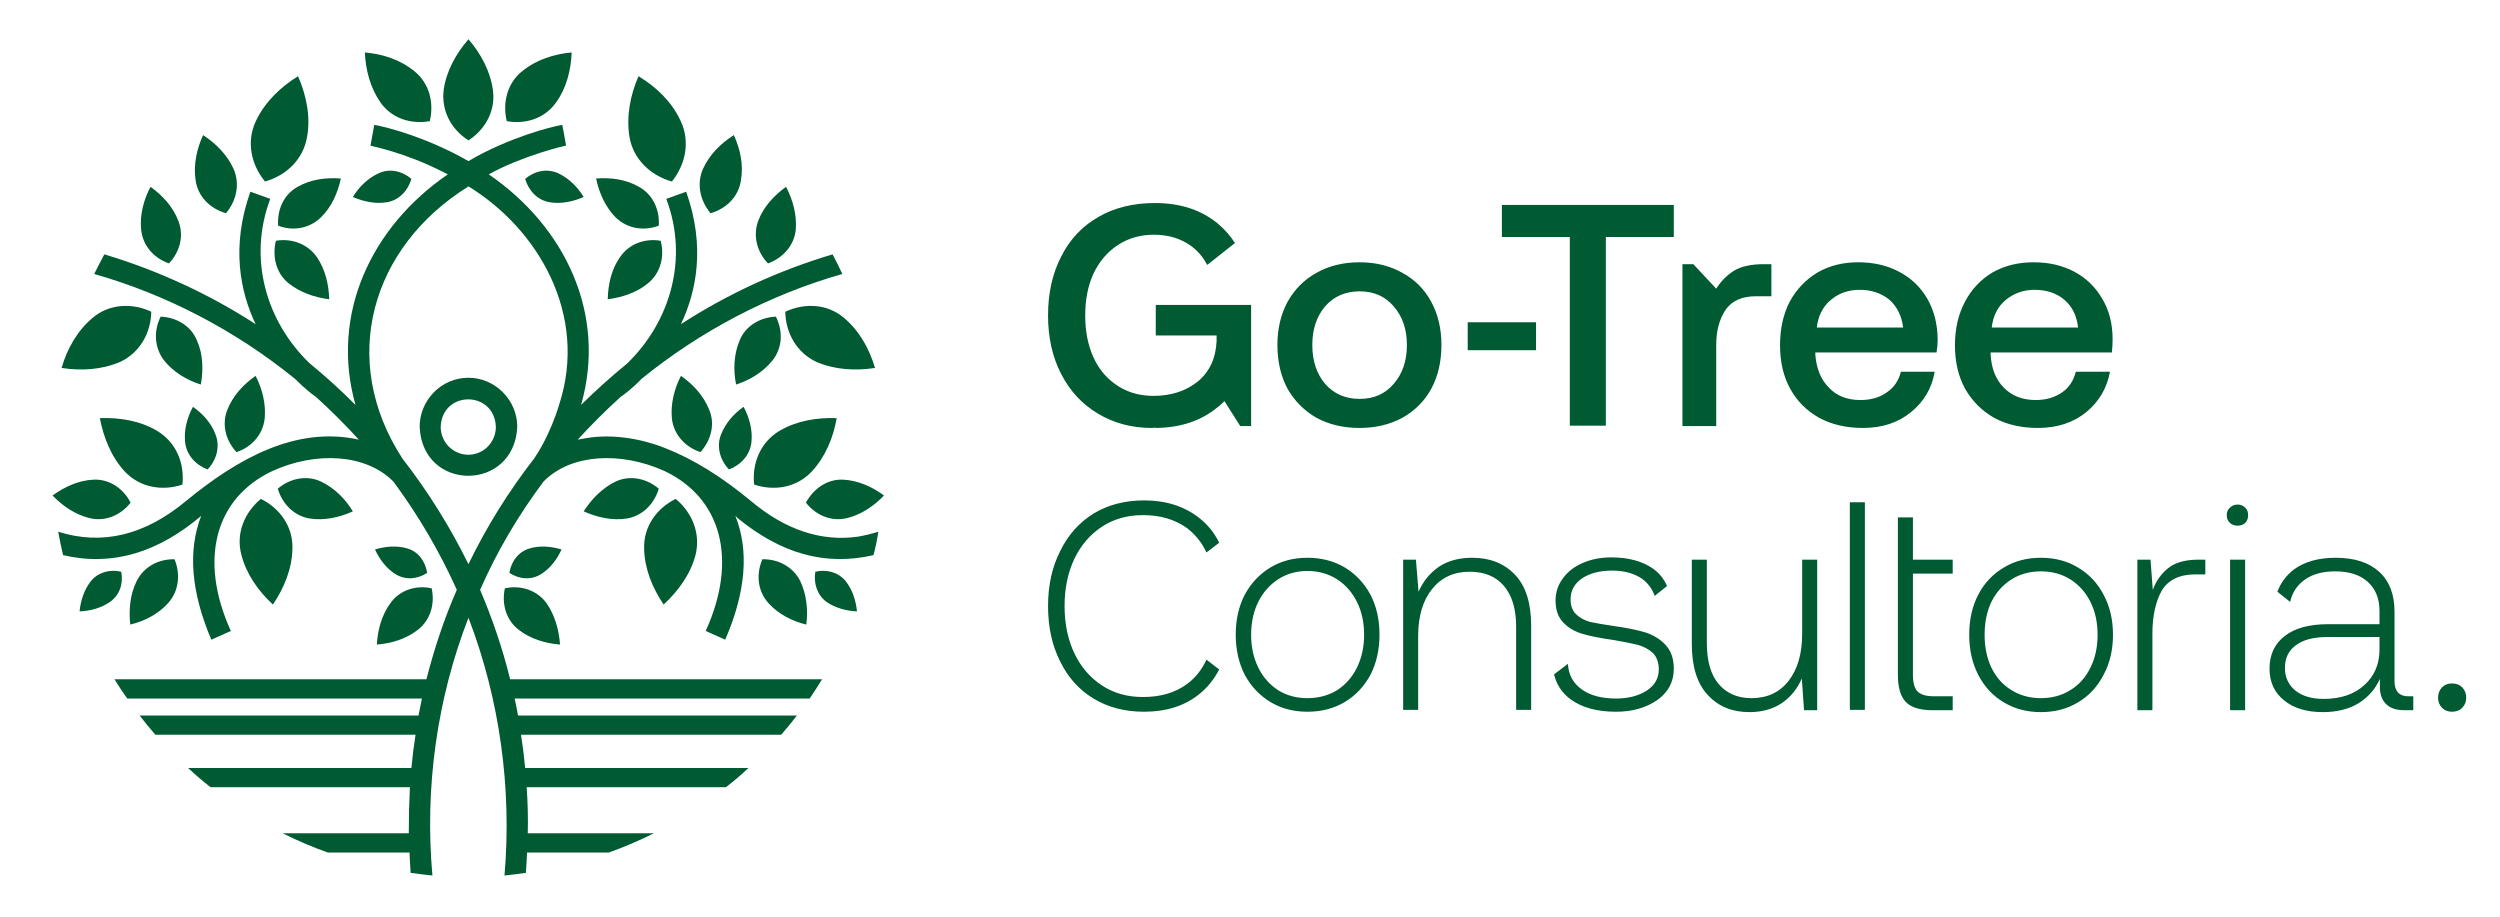 <svg xmlns="http://www.w3.org/2000/svg" width="229" height="84" viewBox="0 0 229 84" fill="none"><g clip-path="url(#clip0_4510_1799)"><path fill-rule="evenodd" clip-rule="evenodd" d="M131.107 27.654C131.726 28.807 132.036 30.12 132.036 31.595C132.036 33.116 131.726 34.453 131.107 35.605C130.489 36.734 129.606 37.621 128.46 38.267C127.314 38.889 126.007 39.2 124.54 39.2C123.05 39.2 121.732 38.889 120.586 38.267C119.463 37.621 118.58 36.734 117.938 35.605C117.319 34.453 117.01 33.116 117.01 31.595C117.01 30.12 117.319 28.807 117.938 27.654C118.58 26.502 119.463 25.615 120.586 24.993C121.732 24.347 123.05 24.025 124.54 24.025C126.007 24.025 127.314 24.347 128.46 24.993C129.606 25.615 130.489 26.502 131.107 27.654ZM128.872 31.595C128.872 30.166 128.471 28.991 127.669 28.069C126.89 27.147 125.847 26.686 124.54 26.686C123.233 26.686 122.179 27.147 121.377 28.069C120.597 28.991 120.208 30.166 120.208 31.595C120.208 33.047 120.597 34.234 121.377 35.156C122.179 36.077 123.233 36.538 124.54 36.538C125.847 36.538 126.89 36.077 127.669 35.156C128.471 34.234 128.872 33.047 128.872 31.595ZM134.443 29.521H140.701V32.079H134.443V29.521ZM137.572 18.77H153.32V21.709H147.096V38.993H143.795V21.709H137.572V18.77ZM161.572 24.198H162.26V27.136H160.85C159.566 27.136 158.638 27.551 158.065 28.38C157.492 29.233 157.205 30.305 157.205 31.595V39.027H154.111V24.198H155.108L157.205 26.444C157.641 25.753 158.191 25.2 158.856 24.785C159.52 24.393 160.426 24.198 161.572 24.198ZM176.529 27.343C177.148 28.403 177.469 29.648 177.492 31.076C177.492 31.468 177.458 31.872 177.389 32.286H166.283V32.459C166.374 33.75 166.787 34.764 167.521 35.501C168.231 36.262 169.194 36.642 170.409 36.642C171.372 36.642 172.174 36.411 172.816 35.951C173.48 35.513 173.916 34.879 174.122 34.049H177.217C176.965 35.547 176.243 36.78 175.051 37.748C173.882 38.716 172.415 39.2 170.649 39.2C169.114 39.2 167.773 38.889 166.627 38.267C165.48 37.621 164.598 36.734 163.979 35.605C163.36 34.476 163.051 33.151 163.051 31.63C163.051 30.109 163.349 28.772 163.945 27.62C164.563 26.491 165.412 25.603 166.489 24.958C167.566 24.336 168.804 24.025 170.202 24.025C171.624 24.025 172.873 24.313 173.95 24.889C175.051 25.465 175.91 26.283 176.529 27.343ZM174.329 30.005C174.191 28.922 173.767 28.069 173.056 27.447C172.323 26.848 171.417 26.548 170.34 26.548C169.308 26.548 168.426 26.859 167.692 27.482C166.959 28.104 166.535 28.945 166.42 30.005H174.329ZM182.34 32.286V32.459C182.409 33.75 182.81 34.764 183.544 35.501C184.277 36.262 185.251 36.642 186.466 36.642C187.406 36.642 188.208 36.411 188.873 35.951C189.515 35.513 189.939 34.879 190.145 34.049H193.274C192.999 35.547 192.277 36.78 191.108 37.748C189.916 38.716 188.438 39.2 186.673 39.2C185.137 39.2 183.796 38.889 182.65 38.267C181.526 37.621 180.644 36.734 180.002 35.605C179.383 34.476 179.074 33.151 179.074 31.63C179.074 30.109 179.383 28.772 180.002 27.62C180.598 26.491 181.435 25.603 182.512 24.958C183.612 24.336 184.862 24.025 186.26 24.025C187.681 24.025 188.93 24.313 190.008 24.889C191.085 25.465 191.933 26.283 192.552 27.343C193.194 28.403 193.515 29.648 193.515 31.076C193.515 31.468 193.492 31.872 193.446 32.286H182.34ZM182.443 30.005H190.352C190.237 28.922 189.813 28.069 189.08 27.447C188.369 26.848 187.463 26.548 186.363 26.548C185.355 26.548 184.472 26.859 183.716 27.482C182.982 28.104 182.558 28.945 182.443 30.005ZM105.869 27.931H114.603V39.027H113.606L112.162 36.746C111.978 36.93 111.783 37.103 111.577 37.264C110.064 38.532 108.162 39.177 105.869 39.2V39.165C105.766 39.165 105.629 39.2 105.525 39.2C103.669 39.2 102.018 38.762 100.574 37.886C99.13 37.034 98.007 35.824 97.204 34.257C96.402 32.713 96.001 30.927 96.001 28.899C96.001 26.848 96.402 25.05 97.204 23.506C97.984 21.939 99.118 20.729 100.608 19.877C102.076 19.024 103.806 18.598 105.801 18.598C108.116 18.598 110.041 19.231 111.577 20.499C112.196 21.029 112.712 21.616 113.124 22.262L110.58 24.267C110.236 23.61 109.789 23.057 109.205 22.607C108.242 21.87 107.073 21.501 105.697 21.501C104.437 21.501 103.325 21.824 102.362 22.469C101.422 23.091 100.689 23.956 100.161 25.062C99.657 26.168 99.405 27.447 99.405 28.899C99.405 30.351 99.657 31.63 100.161 32.736C100.666 33.842 101.399 34.706 102.362 35.328C103.302 35.951 104.402 36.262 105.663 36.262C107.268 36.262 108.62 35.824 109.72 34.948C110.798 34.049 111.371 32.816 111.44 31.249V30.731H105.869V27.931Z" fill="#005A32"></path><path fill-rule="evenodd" clip-rule="evenodd" d="M152.598 59.111C153.079 59.641 153.32 60.356 153.32 61.254C153.32 62.453 152.815 63.409 151.807 64.124C150.775 64.838 149.515 65.195 148.025 65.195C146.282 65.195 144.896 64.815 143.864 64.054C143.085 63.478 142.58 62.718 142.351 61.773L143.623 60.805C143.669 61.796 144.093 62.579 144.896 63.156C145.675 63.709 146.718 63.985 148.025 63.985C149.148 63.985 150.088 63.743 150.844 63.259C151.578 62.775 151.944 62.13 151.944 61.324C151.944 60.701 151.772 60.206 151.429 59.837C151.062 59.491 150.603 59.238 150.053 59.077C149.503 58.938 148.758 58.788 147.818 58.627C146.649 58.466 145.709 58.282 144.999 58.074C144.265 57.867 143.669 57.521 143.211 57.037C142.729 56.553 142.489 55.873 142.489 54.998C142.489 54.237 142.718 53.557 143.176 52.958C143.612 52.359 144.208 51.898 144.964 51.575C145.744 51.23 146.615 51.057 147.578 51.057C149.159 51.057 150.443 51.403 151.429 52.094C152.002 52.509 152.426 53.039 152.701 53.684L151.566 54.583C151.36 53.961 150.982 53.442 150.431 53.027C149.698 52.52 148.781 52.267 147.681 52.267C146.535 52.267 145.606 52.509 144.896 52.993C144.208 53.477 143.864 54.11 143.864 54.894C143.864 55.493 144.036 55.954 144.38 56.276C144.724 56.599 145.148 56.83 145.652 56.968C146.179 57.083 146.913 57.21 147.853 57.348C149.022 57.51 149.984 57.705 150.741 57.936C151.497 58.189 152.116 58.581 152.598 59.111ZM98.408 51.195C97.812 52.463 97.514 53.903 97.514 55.516C97.514 57.129 97.812 58.569 98.408 59.837C99.004 61.081 99.841 62.061 100.918 62.775C101.995 63.49 103.256 63.847 104.7 63.847C106.328 63.847 107.68 63.444 108.758 62.637C109.514 62.084 110.099 61.324 110.511 60.425L111.68 61.324C111.199 62.245 110.58 63.006 109.823 63.605C108.494 64.665 106.821 65.195 104.803 65.195C103.038 65.195 101.491 64.792 100.161 63.985C98.832 63.179 97.812 62.038 97.101 60.563C96.368 59.111 96.001 57.429 96.001 55.516C96.001 53.626 96.368 51.956 97.101 50.504C97.812 49.029 98.832 47.877 100.161 47.047C101.491 46.24 103.038 45.837 104.803 45.837C106.798 45.837 108.471 46.367 109.823 47.427C110.603 48.026 111.222 48.787 111.68 49.709L110.511 50.607C110.099 49.709 109.514 48.983 108.758 48.395C107.657 47.589 106.305 47.185 104.7 47.185C103.256 47.185 101.995 47.542 100.918 48.257C99.841 48.971 99.004 49.951 98.408 51.195ZM125.537 54.479C126.087 55.539 126.362 56.761 126.362 58.143C126.362 59.503 126.087 60.724 125.537 61.807C124.964 62.867 124.185 63.697 123.199 64.296C122.19 64.895 121.044 65.195 119.761 65.195C118.477 65.195 117.342 64.895 116.357 64.296C115.371 63.697 114.591 62.867 114.018 61.807C113.468 60.724 113.193 59.503 113.193 58.143C113.193 56.761 113.468 55.539 114.018 54.479C114.591 53.419 115.371 52.589 116.357 51.99C117.342 51.391 118.477 51.091 119.761 51.091C121.044 51.091 122.19 51.391 123.199 51.99C124.185 52.589 124.964 53.419 125.537 54.479ZM124.953 58.143C124.953 57.014 124.735 56.011 124.299 55.136C123.864 54.26 123.256 53.569 122.477 53.062C121.675 52.555 120.769 52.301 119.761 52.301C118.752 52.301 117.858 52.555 117.079 53.062C116.299 53.569 115.692 54.26 115.256 55.136C114.821 56.011 114.603 57.014 114.603 58.143C114.603 59.249 114.821 60.252 115.256 61.151C115.692 62.026 116.299 62.718 117.079 63.225C117.858 63.709 118.752 63.951 119.761 63.951C120.769 63.951 121.675 63.709 122.477 63.225C123.256 62.718 123.864 62.026 124.299 61.151C124.735 60.252 124.953 59.249 124.953 58.143ZM138.775 52.647C139.761 53.684 140.254 55.239 140.254 57.314V65.022H138.878V57.383C138.878 55.77 138.5 54.525 137.744 53.649C137.01 52.797 135.967 52.37 134.615 52.37C133.17 52.37 132.024 52.9 131.176 53.961C130.328 55.021 129.904 56.449 129.904 58.247V65.022H128.529V51.264H129.698L129.938 54.203C130.351 53.258 130.97 52.497 131.795 51.921C132.62 51.368 133.64 51.091 134.855 51.091C136.483 51.091 137.789 51.61 138.775 52.647ZM169.446 46.01H170.821V65.022H169.446V46.01ZM192.69 54.479C193.263 55.539 193.549 56.761 193.549 58.143C193.549 59.526 193.263 60.747 192.69 61.807C192.14 62.891 191.36 63.732 190.352 64.331C189.366 64.93 188.231 65.23 186.948 65.23C185.664 65.23 184.529 64.93 183.544 64.331C182.535 63.732 181.756 62.891 181.205 61.807C180.655 60.747 180.38 59.526 180.38 58.143C180.38 56.761 180.655 55.539 181.205 54.479C181.756 53.419 182.535 52.589 183.544 51.99C184.529 51.391 185.664 51.091 186.948 51.091C188.231 51.091 189.366 51.391 190.352 51.99C191.36 52.589 192.14 53.419 192.69 54.479ZM192.14 58.143C192.14 57.014 191.922 56.011 191.486 55.136C191.051 54.26 190.432 53.569 189.63 53.062C188.85 52.578 187.956 52.336 186.948 52.336C185.939 52.336 185.045 52.578 184.266 53.062C183.463 53.569 182.844 54.26 182.409 55.136C181.996 56.011 181.79 57.014 181.79 58.143C181.79 59.272 181.996 60.275 182.409 61.151C182.844 62.049 183.463 62.741 184.266 63.225C185.045 63.709 185.939 63.951 186.948 63.951C187.956 63.951 188.85 63.709 189.63 63.225C190.432 62.741 191.051 62.049 191.486 61.151C191.922 60.275 192.14 59.272 192.14 58.143ZM201.389 51.264H202.008V52.612H201.114C199.647 52.612 198.615 53.108 198.019 54.099C197.446 55.113 197.16 56.438 197.16 58.074V65.057H195.784V51.264H196.988L197.194 54.03C197.515 53.177 198.008 52.497 198.673 51.99C199.315 51.506 200.22 51.264 201.389 51.264ZM165.079 51.264H166.455V65.057H165.251L165.045 62.153C164.632 63.098 164.025 63.847 163.222 64.4C162.397 64.953 161.4 65.23 160.231 65.23C158.649 65.23 157.377 64.7 156.414 63.639C155.452 62.602 154.97 61.047 154.97 58.973V51.264H156.346V58.904C156.346 60.54 156.701 61.784 157.411 62.637C158.145 63.513 159.154 63.951 160.437 63.951C161.881 63.951 163.016 63.421 163.841 62.361C164.667 61.3 165.079 59.86 165.079 58.039V51.264ZM175.223 51.264H178.867V52.543H175.223V61.807C175.223 62.522 175.36 63.029 175.635 63.328C175.933 63.628 176.426 63.778 177.114 63.778H178.867V65.057H177.045C175.876 65.057 175.051 64.803 174.569 64.296C174.088 63.789 173.847 62.971 173.847 61.842V47.393H175.223V51.264ZM225.905 63.916C225.905 64.285 225.779 64.596 225.527 64.849C225.298 65.08 224.988 65.195 224.599 65.195C224.232 65.195 223.934 65.08 223.705 64.849C223.452 64.596 223.326 64.285 223.326 63.916C223.326 63.524 223.452 63.202 223.705 62.948C223.934 62.718 224.232 62.602 224.599 62.602C224.988 62.602 225.298 62.718 225.527 62.948C225.779 63.202 225.905 63.524 225.905 63.916ZM204.277 51.264H205.653V65.057H204.277V51.264ZM205.653 46.494C205.836 46.655 205.928 46.886 205.928 47.185C205.928 47.485 205.836 47.727 205.653 47.911C205.469 48.072 205.24 48.153 204.965 48.153C204.69 48.153 204.461 48.072 204.277 47.911C204.071 47.727 203.968 47.485 203.968 47.185C203.968 46.886 204.071 46.655 204.277 46.494C204.461 46.309 204.69 46.217 204.965 46.217C205.24 46.217 205.469 46.309 205.653 46.494ZM220.541 63.778H221.057V65.057H220.266C219.464 65.057 218.879 64.849 218.513 64.435C218.146 64.043 217.974 63.49 217.997 62.775V62.188C217.584 63.109 216.942 63.847 216.071 64.4C215.177 64.953 214.077 65.23 212.77 65.23C211.28 65.23 210.1 64.872 209.229 64.158C208.335 63.444 207.888 62.476 207.888 61.254C207.888 59.964 208.358 58.961 209.298 58.247C210.214 57.532 211.544 57.175 213.286 57.175H217.962V55.965C217.962 54.836 217.607 53.949 216.896 53.304C216.186 52.658 215.189 52.336 213.905 52.336C212.759 52.336 211.831 52.589 211.12 53.096C210.409 53.603 209.962 54.283 209.779 55.136L208.61 54.203C208.908 53.396 209.412 52.716 210.123 52.163C211.108 51.449 212.381 51.091 213.939 51.091C215.659 51.091 216.988 51.518 217.928 52.37C218.868 53.223 219.338 54.444 219.338 56.035V62.43C219.338 62.844 219.441 63.179 219.647 63.432C219.876 63.663 220.174 63.778 220.541 63.778ZM217.962 58.351H213.183C211.922 58.351 210.959 58.604 210.295 59.111C209.63 59.595 209.298 60.286 209.298 61.185C209.298 62.038 209.618 62.729 210.26 63.259C210.902 63.766 211.762 64.02 212.839 64.02C214.421 64.02 215.67 63.593 216.587 62.741C217.504 61.911 217.962 60.828 217.962 59.491V58.351Z" fill="#005A32"></path><path fill-rule="evenodd" clip-rule="evenodd" d="M80.459 48.706C80.344 49.444 80.195 50.158 80.012 50.849C75.542 51.886 71.485 50.676 67.53 47.427C67.485 47.358 67.427 47.3 67.359 47.254C68.631 50.434 68.321 54.237 66.43 58.593L64.642 57.797C67.599 51.299 66.121 45.63 60.86 43.141C56.871 41.343 52.298 41.551 49.788 44.109C47.484 47.185 45.524 50.504 43.977 54.03C45.112 56.691 46.04 59.422 46.728 62.222H75.301C74.935 62.821 74.556 63.409 74.167 63.985H47.141C47.255 64.492 47.358 65.011 47.45 65.541H72.998C72.539 66.14 72.058 66.728 71.553 67.304H47.725C47.886 68.318 48.012 69.332 48.103 70.346H68.562C67.897 70.968 67.21 71.555 66.499 72.109H48.241C48.344 73.491 48.378 74.909 48.344 76.326H59.897C58.568 76.994 57.192 77.582 55.771 78.089H48.275C48.252 78.711 48.218 79.333 48.172 79.956C47.507 80.048 46.854 80.128 46.212 80.198C46.9 72.178 45.765 64.02 42.911 56.588C40.023 64.02 38.888 72.178 39.61 80.198C38.946 80.128 38.281 80.048 37.616 79.956C37.57 79.333 37.536 78.711 37.513 78.089H30.017C28.596 77.582 27.221 76.994 25.891 76.326H37.444C37.444 74.909 37.478 73.491 37.547 72.109H19.289C18.578 71.555 17.891 70.968 17.226 70.346H37.685C37.776 69.332 37.903 68.318 38.063 67.304H14.235C13.73 66.728 13.249 66.14 12.79 65.541H38.338C38.453 65.011 38.556 64.492 38.648 63.985H11.656C11.243 63.409 10.854 62.821 10.487 62.222H39.06C39.782 59.422 40.676 56.691 41.845 54.03C40.264 50.504 38.304 47.185 36.034 44.109C33.49 41.551 28.917 41.343 24.963 43.141C19.667 45.63 18.189 51.299 21.146 57.797L19.358 58.593C17.501 54.237 17.192 50.434 18.43 47.254C14.51 50.573 10.315 51.921 5.776 50.849C5.616 50.158 5.467 49.444 5.329 48.706C9.386 49.985 13.272 49.017 17.02 45.906C21.73 42.035 27.094 38.993 32.871 40.272C31.633 38.923 30.326 37.61 28.951 36.365C28.745 36.227 27.988 35.674 27.026 34.706C21.627 30.316 15.301 26.997 8.63 25.096C8.928 24.497 9.237 23.898 9.558 23.299C14.407 24.751 19.152 26.928 23.415 29.694C22.006 26.721 21.146 22.607 22.934 17.561L24.756 18.217C22.693 23.679 24.378 29.417 28.332 33.254C29.799 34.453 31.209 35.732 32.562 37.091C30.223 28.795 34.006 20.775 41.02 15.97C40.883 15.901 40.745 15.832 40.608 15.763C37.032 13.931 33.971 13.378 33.937 13.343L34.281 11.442C34.418 11.442 37.616 12.064 41.433 13.965C41.937 14.219 42.43 14.484 42.911 14.761C43.37 14.484 43.851 14.219 44.355 13.965C48.172 12.064 51.37 11.442 51.507 11.442C51.507 11.442 51.851 13.239 51.851 13.343C51.679 13.343 47.759 14.311 44.768 15.97C51.782 20.775 55.599 28.795 53.227 37.091C54.579 35.755 55.989 34.487 57.456 33.289C61.41 29.452 63.095 23.679 61.032 18.217L62.854 17.561C64.642 22.607 63.782 26.721 62.373 29.694C66.636 26.928 71.382 24.751 76.264 23.299C76.585 23.898 76.883 24.497 77.158 25.096C70.487 26.997 64.161 30.316 58.762 34.706C57.834 35.674 57.043 36.227 56.837 36.365C55.462 37.61 54.155 38.923 52.917 40.272C53.169 40.225 53.433 40.179 53.708 40.133C55.908 39.753 58.522 40.099 60.894 41.032C63.542 42.069 66.086 43.659 68.803 45.906C71.932 48.533 75.233 49.639 78.602 49.156C79.244 49.04 79.863 48.891 80.459 48.706ZM51.851 13.343C51.874 13.343 51.874 13.343 51.851 13.343V13.343ZM42.911 17.076C34.006 22.607 30.98 32.943 36.86 42C39.198 45.007 41.226 48.257 42.911 51.679C44.562 48.257 46.59 45.007 48.928 42C49.169 41.654 50.407 39.788 51.232 37.022C53.88 28.83 49.307 20.983 42.911 17.076ZM47.381 39.096C47.106 45.077 38.682 45.077 38.441 39.096C38.441 36.642 40.436 34.602 42.911 34.602C45.352 34.602 47.381 36.642 47.381 39.096ZM45.421 39.096C45.284 35.743 40.504 35.743 40.367 39.096C40.367 40.514 41.502 41.654 42.911 41.654C44.287 41.654 45.421 40.514 45.421 39.096Z" fill="#005A32"></path><path d="M11.003 33.151C12.791 32.321 13.822 30.523 13.857 28.553C12.103 27.724 10.005 27.827 8.493 29.106C7.083 30.282 6.154 31.941 5.639 33.704C7.427 33.98 9.318 33.877 11.003 33.151ZM15.473 24.128C16.47 23.091 16.882 21.605 16.332 20.222C15.851 18.943 14.888 17.906 13.788 17.111C13.169 18.286 12.791 19.669 12.928 21.017C13.066 22.504 14.097 23.644 15.473 24.128ZM8.561 43.936C7.186 44.005 5.914 44.593 4.813 45.388C5.742 46.356 6.911 47.151 8.218 47.462C9.662 47.807 11.071 47.185 11.965 46.044C11.312 44.765 10.04 43.867 8.561 43.936ZM12.516 53.235C11.897 54.479 11.793 55.896 11.931 57.21C13.238 56.899 14.51 56.242 15.404 55.239C16.401 54.133 16.539 52.578 15.988 51.23C14.51 51.195 13.169 51.921 12.516 53.235ZM14.407 39.477C12.859 38.543 10.968 38.232 9.146 38.301C9.49 40.099 10.212 41.896 11.45 43.21C12.825 44.662 14.888 45.007 16.71 44.385C16.917 42.415 16.126 40.514 14.407 39.477ZM42.911 3.595C41.777 4.909 40.883 6.499 40.642 8.227C40.401 10.128 41.33 11.857 42.911 12.859C44.459 11.857 45.421 10.128 45.146 8.227C44.906 6.499 44.046 4.909 42.911 3.595ZM36.206 52.578C37.135 53.165 38.235 53.062 39.129 52.474C38.957 51.403 38.304 50.504 37.272 50.227C36.31 49.951 35.278 50.054 34.35 50.331C34.762 51.23 35.381 52.059 36.206 52.578ZM8.321 53.235C7.702 54.03 7.392 54.998 7.289 56C8.286 55.965 9.283 55.689 10.074 55.136C10.968 54.514 11.312 53.442 11.106 52.37C10.074 52.128 9.008 52.405 8.321 53.235ZM35.794 55.205C34.969 56.311 34.59 57.694 34.522 59.042C35.863 58.938 37.204 58.523 38.27 57.694C39.438 56.795 39.851 55.309 39.542 53.891C38.132 53.58 36.653 54.03 35.794 55.205ZM35.416 18.528C36.55 18.356 37.376 17.457 37.685 16.385C36.825 15.659 35.656 15.383 34.625 15.901C33.662 16.351 32.871 17.146 32.321 18.044C33.284 18.459 34.384 18.701 35.416 18.528ZM25.479 20.672C26.82 21.19 28.332 20.948 29.398 19.911C30.361 18.978 30.946 17.664 31.221 16.351C29.88 16.247 28.47 16.42 27.267 17.111C25.994 17.802 25.375 19.22 25.479 20.672ZM25.272 22.054C24.928 23.472 25.272 24.993 26.407 25.926C27.473 26.79 28.814 27.239 30.155 27.412C30.12 26.03 29.776 24.647 29.02 23.541C28.16 22.331 26.716 21.812 25.272 22.054ZM29.398 44.109C28.057 43.486 26.544 43.832 25.444 44.765C25.857 46.148 26.923 47.254 28.367 47.496C29.708 47.704 31.117 47.393 32.321 46.84C31.633 45.699 30.636 44.696 29.398 44.109ZM23.897 45.699C22.384 46.943 21.593 48.879 22.109 50.815C22.556 52.578 23.656 54.133 24.997 55.378C26.029 53.857 26.751 52.094 26.785 50.262C26.854 48.257 25.65 46.563 23.897 45.699ZM24.241 38.37C24.378 37.022 24.034 35.639 23.415 34.43C22.315 35.19 21.352 36.227 20.837 37.506C20.286 38.854 20.665 40.341 21.662 41.412C23.037 40.963 24.069 39.822 24.241 38.37ZM17.673 37.264C17.157 38.232 16.848 39.338 16.951 40.444C17.054 41.654 17.914 42.588 19.014 43.002C19.84 42.138 20.183 40.894 19.736 39.788C19.358 38.751 18.567 37.886 17.673 37.264ZM20.699 19.531C21.662 18.39 22.006 16.835 21.387 15.452C20.802 14.173 19.771 13.136 18.602 12.375C18.017 13.654 17.708 15.106 17.914 16.489C18.12 18.01 19.255 19.116 20.699 19.531ZM28.126 12.548C28.47 10.681 28.057 8.711 27.301 6.983C25.719 7.951 24.275 9.333 23.45 11.062C22.556 12.928 22.968 15.037 24.275 16.627C26.235 16.074 27.782 14.588 28.126 12.548ZM15.026 33.012C15.885 34.084 17.089 34.81 18.395 35.225C18.636 33.877 18.602 32.459 18.052 31.215C17.501 29.832 16.16 29.072 14.716 29.003C14.063 30.316 14.132 31.837 15.026 33.012ZM39.37 11.096C39.782 9.368 39.301 7.57 37.926 6.499C36.653 5.462 35.037 4.943 33.421 4.805C33.49 6.43 33.937 8.089 34.865 9.402C35.897 10.854 37.651 11.407 39.37 11.096ZM56.803 23.541C56.012 24.647 55.702 26.03 55.668 27.412C57.009 27.239 58.35 26.79 59.382 25.926C60.516 24.993 60.894 23.472 60.516 22.054C59.072 21.812 57.628 22.331 56.803 23.541ZM67.874 16.489C68.115 15.106 67.806 13.654 67.221 12.375C66.018 13.136 64.986 14.173 64.402 15.452C63.783 16.835 64.126 18.39 65.089 19.531C66.533 19.116 67.668 18.01 67.874 16.489ZM62.373 34.43C61.754 35.639 61.41 37.022 61.548 38.37C61.72 39.822 62.785 40.963 64.161 41.412C65.124 40.341 65.536 38.854 64.952 37.506C64.436 36.227 63.473 35.19 62.373 34.43ZM61.548 16.627C62.82 15.037 63.233 12.928 62.339 11.062C61.548 9.333 60.104 7.951 58.487 6.983C57.731 8.711 57.353 10.681 57.662 12.548C58.006 14.588 59.588 16.074 61.548 16.627ZM61.892 45.699C60.138 46.563 58.934 48.257 59.003 50.262C59.038 52.094 59.76 53.857 60.791 55.378C62.132 54.133 63.267 52.578 63.714 50.815C64.195 48.879 63.404 46.943 61.892 45.699ZM74.683 52.37C74.511 53.442 74.855 54.514 75.714 55.136C76.505 55.689 77.536 55.965 78.499 56C78.396 54.998 78.087 54.03 77.468 53.235C76.78 52.405 75.714 52.128 74.683 52.37ZM60.344 20.672C60.447 19.22 59.794 17.802 58.522 17.111C57.318 16.42 55.943 16.247 54.602 16.351C54.877 17.664 55.462 18.978 56.39 19.911C57.456 20.948 58.969 21.19 60.344 20.672ZM77.227 43.936C75.783 43.867 74.511 44.765 73.823 46.044C74.717 47.185 76.127 47.807 77.571 47.462C78.877 47.151 80.046 46.356 80.975 45.388C79.909 44.593 78.602 44.005 77.227 43.936ZM60.344 44.765C59.244 43.832 57.731 43.486 56.39 44.109C55.187 44.696 54.189 45.699 53.467 46.84C54.705 47.393 56.081 47.704 57.422 47.496C58.866 47.254 59.932 46.148 60.344 44.765ZM66.052 39.788C65.605 40.894 65.949 42.138 66.774 43.002C67.874 42.588 68.734 41.654 68.837 40.444C68.94 39.338 68.631 38.232 68.115 37.264C67.221 37.886 66.465 38.751 66.052 39.788ZM46.247 53.891C45.937 55.309 46.35 56.795 47.519 57.694C48.585 58.523 49.96 58.938 51.301 59.042C51.198 57.694 50.82 56.311 50.029 55.205C49.135 54.03 47.656 53.58 46.247 53.891ZM50.923 9.402C51.886 8.089 52.298 6.43 52.367 4.805C50.785 4.943 49.135 5.462 47.863 6.499C46.487 7.57 46.006 9.368 46.419 11.096C48.138 11.407 49.891 10.854 50.923 9.402ZM51.198 15.901C50.132 15.383 48.963 15.659 48.103 16.385C48.413 17.457 49.238 18.356 50.373 18.528C51.439 18.701 52.505 18.459 53.467 18.044C52.917 17.146 52.126 16.351 51.198 15.901ZM74.339 43.21C75.576 41.896 76.333 40.099 76.642 38.301C74.82 38.232 72.963 38.543 71.382 39.477C69.662 40.514 68.872 42.415 69.078 44.385C70.935 45.007 72.963 44.662 74.339 43.21ZM48.55 50.227C47.519 50.504 46.831 51.403 46.659 52.474C47.553 53.062 48.654 53.165 49.582 52.578C50.407 52.059 51.026 51.23 51.439 50.331C50.51 50.054 49.479 49.951 48.55 50.227ZM67.427 35.225C68.7 34.81 69.903 34.084 70.763 33.012C71.691 31.837 71.725 30.316 71.072 29.003C69.628 29.072 68.287 29.832 67.737 31.215C67.221 32.459 67.152 33.877 67.427 35.225ZM69.834 51.23C69.25 52.578 69.387 54.133 70.385 55.239C71.278 56.242 72.551 56.899 73.857 57.21C74.029 55.896 73.892 54.479 73.307 53.235C72.654 51.921 71.278 51.195 69.834 51.23ZM72.895 21.017C72.998 19.669 72.62 18.286 72.001 17.111C70.9 17.906 69.938 18.943 69.456 20.222C68.94 21.605 69.353 23.091 70.35 24.128C71.691 23.644 72.757 22.504 72.895 21.017ZM74.786 33.151C76.471 33.877 78.362 33.98 80.15 33.704C79.634 31.941 78.706 30.282 77.296 29.106C75.783 27.827 73.72 27.724 71.932 28.553C71.966 30.523 72.998 32.321 74.786 33.151Z" fill="#005A32"></path></g><defs><clipPath id="clip0_4510_1799"><rect width="229" height="84" fill="white"></rect></clipPath></defs></svg>